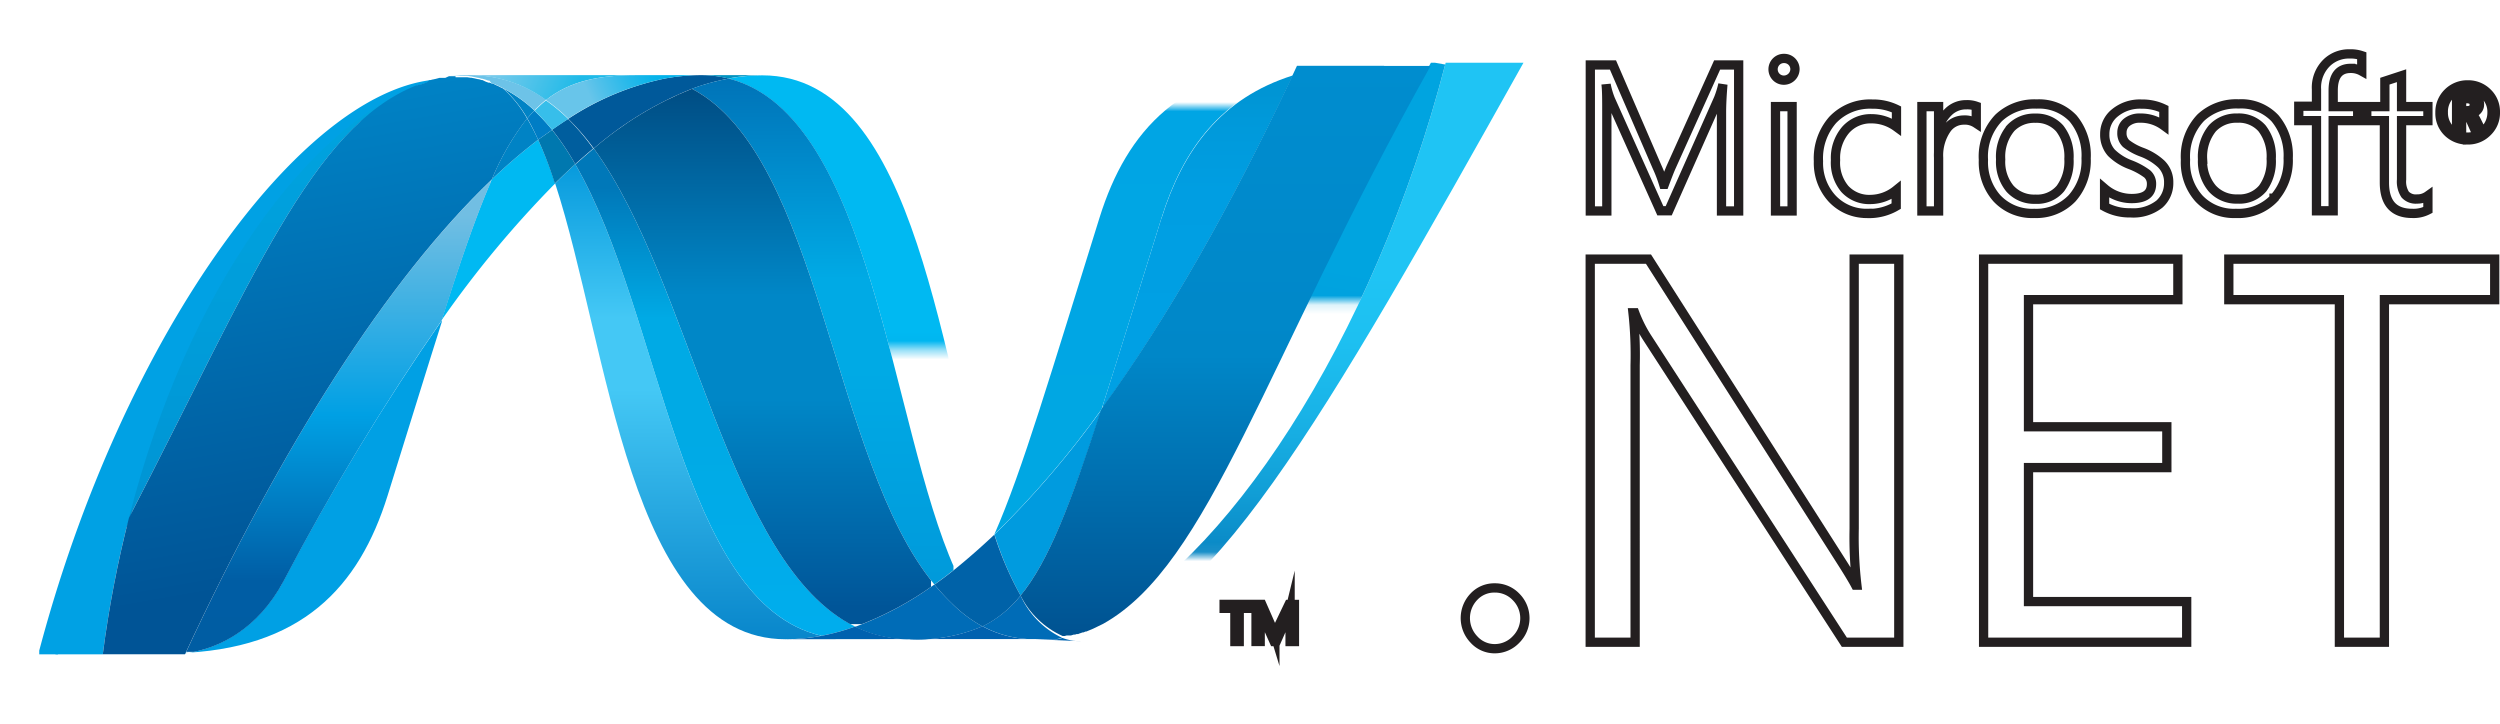 <svg id="Layer_2" data-name="Layer 2" xmlns="http://www.w3.org/2000/svg" xmlns:xlink="http://www.w3.org/1999/xlink" viewBox="0 0 269.46 78.01"><defs><style>.cls-1,.cls-4,.cls-8{clip-path:url(#clip-path);}.cls-1{filter:url(#luminosity-noclip);}.cls-2{fill:none;}.cls-3{isolation:isolate;}.cls-5{clip-path:url(#clip-path-3);}.cls-6{clip-path:url(#clip-path-4);}.cls-7{fill:url(#linear-gradient);}.cls-8{filter:url(#luminosity-noclip-2);}.cls-10,.cls-9{clip-path:url(#clip-path-9);}.cls-9{filter:url(#luminosity-noclip-3);}.cls-11{clip-path:url(#clip-path-11);}.cls-12{clip-path:url(#clip-path-12);}.cls-13{fill:url(#linear-gradient-3);}.cls-14,.cls-15{clip-path:url(#clip-path-13);}.cls-14{filter:url(#luminosity-noclip-4);}.cls-16{clip-path:url(#clip-path-15);}.cls-17{clip-path:url(#clip-path-16);}.cls-18{fill:url(#linear-gradient-4);}.cls-19,.cls-20{clip-path:url(#clip-path-17);}.cls-19{filter:url(#luminosity-noclip-5);}.cls-21{clip-path:url(#clip-path-19);}.cls-22{clip-path:url(#clip-path-20);}.cls-23{fill:url(#linear-gradient-5);}.cls-24,.cls-25{clip-path:url(#clip-path-21);}.cls-24{filter:url(#luminosity-noclip-6);}.cls-26{clip-path:url(#clip-path-23);}.cls-27{clip-path:url(#clip-path-24);}.cls-28{fill:url(#linear-gradient-6);}.cls-29,.cls-30{clip-path:url(#clip-path-25);}.cls-29{filter:url(#luminosity-noclip-7);}.cls-31{clip-path:url(#clip-path-27);}.cls-32{clip-path:url(#clip-path-28);}.cls-33{fill:url(#linear-gradient-7);}.cls-34,.cls-35{clip-path:url(#clip-path-29);}.cls-34{filter:url(#luminosity-noclip-8);}.cls-36{clip-path:url(#clip-path-31);}.cls-37{clip-path:url(#clip-path-32);}.cls-38{fill:url(#linear-gradient-8);}.cls-39,.cls-40{clip-path:url(#clip-path-33);}.cls-39{filter:url(#luminosity-noclip-9);}.cls-41{clip-path:url(#clip-path-35);}.cls-42{clip-path:url(#clip-path-36);}.cls-43{fill:url(#linear-gradient-9);}.cls-44{clip-path:url(#clip-path-37);}.cls-45{clip-path:url(#clip-path-38);}.cls-46{fill:url(#linear-gradient-10);}.cls-47{clip-path:url(#clip-path-39);}.cls-48{clip-path:url(#clip-path-40);}.cls-49{fill:url(#linear-gradient-11);}.cls-50{fill:#00599a;}.cls-51{mask:url(#mask);}.cls-52{clip-path:url(#clip-path-41);}.cls-53{clip-path:url(#clip-path-42);}.cls-54{clip-path:url(#clip-path-43);}.cls-55{fill:url(#linear-gradient-12);}.cls-56{mask:url(#mask-2);}.cls-57{clip-path:url(#clip-path-44);}.cls-58{fill:#0092c0;}.cls-59{fill:#006cb7;}.cls-60{clip-path:url(#clip-path-45);}.cls-61{clip-path:url(#clip-path-46);}.cls-62{fill:url(#linear-gradient-13);}.cls-63{clip-path:url(#clip-path-47);}.cls-64{clip-path:url(#clip-path-48);}.cls-65{fill:url(#linear-gradient-14);}.cls-66{mask:url(#mask-3);}.cls-67{clip-path:url(#clip-path-49);}.cls-68{fill:#00b9f2;}.cls-69{fill:#0078af;}.cls-70{fill:#005e9e;}.cls-71{mask:url(#mask-4);}.cls-72{clip-path:url(#clip-path-50);}.cls-73{clip-path:url(#clip-path-51);}.cls-74{clip-path:url(#clip-path-52);}.cls-75{fill:url(#linear-gradient-15);}.cls-76{mask:url(#mask-5);}.cls-77{clip-path:url(#clip-path-53);}.cls-78{fill:#00a1e4;}.cls-79{fill:#0083c5;}.cls-80{clip-path:url(#clip-path-54);}.cls-81{clip-path:url(#clip-path-55);}.cls-82{fill:url(#linear-gradient-16);}.cls-83{fill:#007dc5;}.cls-84{mask:url(#mask-6);}.cls-85{clip-path:url(#clip-path-56);}.cls-86{clip-path:url(#clip-path-57);}.cls-87{clip-path:url(#clip-path-58);}.cls-88{fill:url(#linear-gradient-17);}.cls-89{clip-path:url(#clip-path-59);}.cls-90{clip-path:url(#clip-path-60);}.cls-91{fill:url(#linear-gradient-18);}.cls-92{clip-path:url(#clip-path-61);}.cls-93{clip-path:url(#clip-path-62);}.cls-94{fill:url(#linear-gradient-19);}.cls-95{clip-path:url(#clip-path-63);}.cls-96{clip-path:url(#clip-path-64);}.cls-97{fill:url(#linear-gradient-20);}.cls-98{mask:url(#mask-7);}.cls-99{clip-path:url(#clip-path-65);}.cls-100{clip-path:url(#clip-path-66);}.cls-101{clip-path:url(#clip-path-67);}.cls-102{fill:url(#linear-gradient-21);}.cls-103{fill:#009bdf;}.cls-104{fill:#0061af;}.cls-105{fill:#0064b1;}.cls-106{fill:#0062a8;}.cls-107{clip-path:url(#clip-path-68);}.cls-108{clip-path:url(#clip-path-69);}.cls-109{fill:url(#linear-gradient-22);}.cls-110{mask:url(#mask-8);}.cls-111{clip-path:url(#clip-path-70);}.cls-112{fill:#6dc3e8;}.cls-113{fill:#37beea;}.cls-114{clip-path:url(#clip-path-71);}.cls-115{clip-path:url(#clip-path-72);}.cls-116{fill:url(#linear-gradient-23);}.cls-117{clip-path:url(#clip-path-73);}.cls-118{clip-path:url(#clip-path-74);}.cls-119{fill:url(#linear-gradient-24);}.cls-120{mask:url(#mask-9);}.cls-121{clip-path:url(#clip-path-75);}.cls-122{clip-path:url(#clip-path-76);}.cls-123{clip-path:url(#clip-path-77);}.cls-124{fill:url(#linear-gradient-25);}.cls-125{fill:#fff;stroke:#231f20;stroke-miterlimit:10;}</style><clipPath id="clip-path"><rect class="cls-2" x="34.16" y="6.28" width="89.48" height="31.37"/></clipPath><clipPath id="clip-path-3"><rect class="cls-2" x="34.17" y="6.28" width="89.46" height="31.37"/></clipPath><clipPath id="clip-path-4"><rect class="cls-2" x="29.57" y="6.29" width="94.12" height="94.12"/></clipPath><linearGradient id="linear-gradient" x1="-103.76" y1="411" x2="-102.76" y2="411" gradientTransform="matrix(0, 31.37, 31.37, 0, -12815.38, 3261.47)" gradientUnits="userSpaceOnUse"><stop offset="0" stop-color="#231f20"/><stop offset="1" stop-color="#fff"/></linearGradient><clipPath id="clip-path-9"><rect class="cls-2" x="0.04" y="4.45" width="89.46" height="76.12"/></clipPath><clipPath id="clip-path-11"><rect class="cls-2" x="0.03" y="4.45" width="89.47" height="76.12"/></clipPath><clipPath id="clip-path-12"><rect class="cls-2" x="-0.14" y="4.26" width="89.44" height="76.12"/></clipPath><linearGradient id="linear-gradient-3" x1="-103.76" y1="411" x2="-102.76" y2="411" gradientTransform="matrix(0, -76.12, -76.12, 0, 31330.66, -7817.78)" gradientUnits="userSpaceOnUse"><stop offset="0" stop-color="#231f20"/><stop offset="0.46" stop-color="#231f20"/><stop offset="1" stop-color="#fff"/></linearGradient><clipPath id="clip-path-13"><rect class="cls-2" x="97.66" y="5.3" width="89.48" height="54.65"/></clipPath><clipPath id="clip-path-15"><rect class="cls-2" x="97.67" y="5.3" width="89.47" height="54.65"/></clipPath><clipPath id="clip-path-16"><rect class="cls-2" x="23.27" y="5.34" width="163.95" height="163.95"/></clipPath><linearGradient id="linear-gradient-4" x1="-103.76" y1="411" x2="-102.76" y2="411" gradientTransform="matrix(0, 54.65, 54.65, 0, -22318.2, 5675.55)" gradientUnits="userSpaceOnUse"><stop offset="0" stop-color="#333133"/><stop offset="0.73" stop-color="#fff"/><stop offset="1" stop-color="#fff"/></linearGradient><clipPath id="clip-path-17"><rect class="cls-2" x="-21.1" y="1.44" width="89.46" height="76.12"/></clipPath><clipPath id="clip-path-19"><rect class="cls-2" x="-21.11" y="1.44" width="89.47" height="76.12"/></clipPath><clipPath id="clip-path-20"><rect class="cls-2" x="-20.77" y="1.75" width="89.44" height="76.12"/></clipPath><linearGradient id="linear-gradient-5" x1="-103.76" y1="411" x2="-102.76" y2="411" gradientTransform="matrix(0, -76.12, -76.12, 0, 31307.94, -7819.77)" xlink:href="#linear-gradient"/><clipPath id="clip-path-21"><rect class="cls-2" x="-8.77" y="13.4" width="67.7" height="79.73"/></clipPath><clipPath id="clip-path-23"><polygon class="cls-2" points="-8.76 75 23.65 93.13 58.94 31.53 26.54 13.4 -8.76 75"/></clipPath><clipPath id="clip-path-24"><rect class="cls-2" x="-330.04" y="-77.53" width="357.8" height="357.8" transform="translate(-165.85 -80.03) rotate(-60.78)"/></clipPath><linearGradient id="linear-gradient-6" x1="-103.76" y1="411" x2="-102.76" y2="411" gradientTransform="matrix(-119.27, 0, 0, 119.27, -12368.98, -48787.11)" gradientUnits="userSpaceOnUse"><stop offset="0" stop-color="#231f20"/><stop offset="0.02" stop-color="#484546"/><stop offset="0.05" stop-color="#737071"/><stop offset="0.09" stop-color="#999797"/><stop offset="0.12" stop-color="#b8b7b8"/><stop offset="0.16" stop-color="#d2d1d2"/><stop offset="0.2" stop-color="#e6e6e6"/><stop offset="0.25" stop-color="#f4f4f4"/><stop offset="0.31" stop-color="#fdfcfc"/><stop offset="0.4" stop-color="#fff"/><stop offset="1" stop-color="#fff"/></linearGradient><clipPath id="clip-path-25"><rect class="cls-2" x="100.16" y="1.29" width="89.48" height="31.18"/></clipPath><clipPath id="clip-path-27"><rect class="cls-2" x="100.16" y="1.29" width="89.47" height="31.18"/></clipPath><clipPath id="clip-path-28"><rect class="cls-2" x="96.53" y="1.58" width="93.53" height="93.53"/></clipPath><linearGradient id="linear-gradient-7" x1="-103.76" y1="411" x2="-102.76" y2="411" gradientTransform="matrix(0, 31.18, 31.18, 0, -12668.39, 3236.41)" xlink:href="#linear-gradient"/><clipPath id="clip-path-29"><rect class="cls-2" x="36.58" y="5.61" width="37.98" height="8.75"/></clipPath><clipPath id="clip-path-31"><rect class="cls-2" x="36.59" y="5.61" width="37.98" height="8.75"/></clipPath><clipPath id="clip-path-32"><rect class="cls-2" x="36.86" y="-11.68" width="37.97" height="26.26"/></clipPath><linearGradient id="linear-gradient-8" x1="-103.76" y1="411" x2="-102.76" y2="411" gradientTransform="matrix(0, -8.75, -8.75, 0, 3653.55, -893.66)" gradientUnits="userSpaceOnUse"><stop offset="0" stop-color="#fff"/><stop offset="0.16" stop-color="#f9f9f9"/><stop offset="0.38" stop-color="#e7e8e8"/><stop offset="0.63" stop-color="#cbcccd"/><stop offset="0.91" stop-color="#a3a5a6"/><stop offset="1" stop-color="#949698"/></linearGradient><clipPath id="clip-path-33"><rect class="cls-2" x="79.56" y="11.51" width="89.48" height="49.1"/></clipPath><clipPath id="clip-path-35"><rect class="cls-2" x="79.56" y="11.51" width="89.47" height="49.1"/></clipPath><clipPath id="clip-path-36"><rect class="cls-2" x="79.78" y="-86.5" width="147.29" height="147.29"/></clipPath><linearGradient id="linear-gradient-9" x1="-103.76" y1="411" x2="-102.76" y2="411" gradientTransform="matrix(0, -49.1, -49.1, 0, 20303.17, -5033.31)" xlink:href="#linear-gradient"/><clipPath id="clip-path-37"><path class="cls-2" d="M59.84,19.78c5.76,17.64,8,49.12,24.83,49.12h0a20.55,20.55,0,0,0,3.88-.37h0C73.21,65,71.39,33.81,62,17.69h0c-.73.67-1.46,1.36-2.19,2.09"/></clipPath><clipPath id="clip-path-38"><rect class="cls-2" x="-140.62" y="17.71" width="229.13" height="229.13"/></clipPath><linearGradient id="linear-gradient-10" x1="-103.76" y1="411" x2="-102.76" y2="411" gradientTransform="matrix(0, 76.38, 76.38, 0, -31317.54, 7932.54)" gradientUnits="userSpaceOnUse"><stop offset="0" stop-color="#0095da"/><stop offset="0.11" stop-color="#0095da"/><stop offset="0.35" stop-color="#44c8f5"/><stop offset="0.45" stop-color="#44c8f5"/><stop offset="0.85" stop-color="#007dc5"/><stop offset="1" stop-color="#007dc5"/></linearGradient><clipPath id="clip-path-39"><path class="cls-2" d="M62,17.69C71.39,33.81,73.21,65,88.55,68.53h0a24,24,0,0,0,3.62-1h0C78.4,60.8,74.6,30.57,64,16h0c-.64.54-1.29,1.1-1.94,1.68"/></clipPath><clipPath id="clip-path-40"><rect class="cls-2" x="-142.82" y="16.03" width="234.97" height="234.97"/></clipPath><linearGradient id="linear-gradient-11" x1="-103.76" y1="411" x2="-102.76" y2="411" gradientTransform="matrix(0, 78.32, 78.32, 0, -32114.55, 8132.57)" gradientUnits="userSpaceOnUse"><stop offset="0" stop-color="#0078b9"/><stop offset="0.18" stop-color="#0078b9"/><stop offset="0.36" stop-color="#00aae5"/><stop offset="0.52" stop-color="#00aae5"/><stop offset="0.85" stop-color="#00aeef"/><stop offset="1" stop-color="#00aeef"/></linearGradient><filter id="luminosity-noclip" x="29.57" y="-125.75" width="235.81" height="226.16" filterUnits="userSpaceOnUse" color-interpolation-filters="sRGB"><feFlood flood-color="#fff" result="bg"/><feBlend in="SourceGraphic" in2="bg"/></filter><mask id="mask" x="29.57" y="-125.75" width="235.81" height="226.16" maskUnits="userSpaceOnUse"><g class="cls-1"><g class="cls-3"><g class="cls-4"><g class="cls-5"><g class="cls-6"><rect class="cls-7" x="29.57" y="6.29" width="94.12" height="94.12"/></g></g></g></g></g></mask><clipPath id="clip-path-41"><rect class="cls-2" x="78.54" y="8.12" width="28.61" height="53.21"/></clipPath><clipPath id="clip-path-42"><path class="cls-2" d="M102.92,61.33q2.11-1.68,4.24-3.71c-5.87-17.56-8-49.5-25-49.5a19.8,19.8,0,0,0-3.66.35C94,12.31,96,46,102.92,61.33"/></clipPath><clipPath id="clip-path-43"><rect class="cls-2" x="78.42" y="-125.75" width="186.97" height="186.97"/></clipPath><linearGradient id="linear-gradient-12" x1="-103.76" y1="411" x2="-102.76" y2="411" gradientTransform="matrix(0, -62.32, -62.32, 0, 25707.16, -6399.33)" gradientUnits="userSpaceOnUse"><stop offset="0" stop-color="#0066b3"/><stop offset="0.5" stop-color="#00b9f2"/><stop offset="1" stop-color="#00b9f2"/></linearGradient><filter id="luminosity-noclip-2" x="29.57" y="6.28" width="94.12" height="94.14" filterUnits="userSpaceOnUse" color-interpolation-filters="sRGB"><feFlood flood-color="#fff" result="bg"/><feBlend in="SourceGraphic" in2="bg"/></filter><mask id="mask-2" x="29.57" y="6.28" width="94.12" height="94.14" maskUnits="userSpaceOnUse"><g class="cls-8"><g class="cls-3"><g class="cls-4"><g class="cls-5"><g class="cls-6"><rect class="cls-7" x="29.57" y="6.29" width="94.12" height="94.12"/></g></g></g></g></g></mask><clipPath id="clip-path-44"><rect class="cls-2" x="75.53" y="8.1" width="6.67" height="0.37"/></clipPath><clipPath id="clip-path-45"><path class="cls-2" d="M74.58,9.57C88.44,16.82,89.65,49.66,100.71,63h0c.74-.52,1.48-1.07,2.21-1.66h0C96,46,94,12.31,78.54,8.47h0a23.42,23.42,0,0,0-4,1.1"/></clipPath><clipPath id="clip-path-46"><rect class="cls-2" x="-141.19" y="8.31" width="243.96" height="243.96"/></clipPath><linearGradient id="linear-gradient-13" x1="-103.76" y1="411" x2="-102.76" y2="411" gradientTransform="matrix(0, 81.32, 81.32, 0, -33334.58, 8435.37)" gradientUnits="userSpaceOnUse"><stop offset="0" stop-color="#006cb2"/><stop offset="0.1" stop-color="#006cb2"/><stop offset="0.4" stop-color="#00aae5"/><stop offset="0.52" stop-color="#00aae5"/><stop offset="0.85" stop-color="#0097d9"/><stop offset="1" stop-color="#0097d9"/></linearGradient><clipPath id="clip-path-47"><path class="cls-2" d="M64,16C74.6,30.57,78.4,60.8,92.17,67.55h0A35,35,0,0,0,100.71,63h0C89.65,49.66,88.44,16.82,74.58,9.57h0A37.33,37.33,0,0,0,64,16"/></clipPath><clipPath id="clip-path-48"><rect class="cls-2" x="63.6" y="9.33" width="36.75" height="57.94"/></clipPath><linearGradient id="linear-gradient-14" x1="-103.76" y1="411" x2="-102.76" y2="411" gradientTransform="matrix(0, 86.47, 86.47, 0, -35459.2, 8970.39)" gradientUnits="userSpaceOnUse"><stop offset="0" stop-color="#00487e"/><stop offset="0.11" stop-color="#00487e"/><stop offset="0.39" stop-color="#0087c7"/><stop offset="0.52" stop-color="#0087c7"/><stop offset="0.78" stop-color="#005598"/><stop offset="1" stop-color="#005598"/></linearGradient><filter id="luminosity-noclip-3" x="-0.14" y="4.26" width="89.64" height="76.31" filterUnits="userSpaceOnUse" color-interpolation-filters="sRGB"><feFlood flood-color="#fff" result="bg"/><feBlend in="SourceGraphic" in2="bg"/></filter><mask id="mask-3" x="-0.14" y="4.26" width="89.64" height="76.31" maskUnits="userSpaceOnUse"><g class="cls-9"><g class="cls-3"><g class="cls-10"><g class="cls-11"><g class="cls-12"><rect class="cls-13" x="-0.14" y="4.26" width="89.44" height="76.12"/></g></g></g></g></g></mask><clipPath id="clip-path-49"><rect class="cls-2" x="47.62" y="15.06" width="12.21" height="19.47"/></clipPath><filter id="luminosity-noclip-4" x="23.27" y="-113.01" width="273.7" height="282.29" filterUnits="userSpaceOnUse" color-interpolation-filters="sRGB"><feFlood flood-color="#fff" result="bg"/><feBlend in="SourceGraphic" in2="bg"/></filter><mask id="mask-4" x="23.27" y="-113.01" width="273.7" height="282.29" maskUnits="userSpaceOnUse"><g class="cls-14"><g class="cls-3"><g class="cls-15"><g class="cls-16"><g class="cls-17"><rect class="cls-18" x="23.27" y="5.34" width="163.95" height="163.95"/></g></g></g></g></g></mask><clipPath id="clip-path-50"><rect class="cls-2" x="114.51" y="6.76" width="49.83" height="62.13"/></clipPath><clipPath id="clip-path-51"><path class="cls-2" d="M155.82,6.76C148,37,131.6,61.28,117.87,67.41h0l-.74.31-.09,0-.21.08-.09,0-.35.12-.14,0-.17,0-.16.06-.15,0-.29.09-.13,0-.19,0-.14,0-.21.06-.27.05a5.59,5.59,0,0,0,2,.35c13,0,26.14-23.33,47.87-62.13Z"/></clipPath><clipPath id="clip-path-52"><rect class="cls-2" x="114.85" y="-113.01" width="182.13" height="182.13"/></clipPath><linearGradient id="linear-gradient-15" x1="-103.76" y1="411" x2="-102.76" y2="411" gradientTransform="matrix(0, -60.71, -60.71, 0, 25091.73, -6233.34)" gradientUnits="userSpaceOnUse"><stop offset="0" stop-color="#006db0"/><stop offset="0.07" stop-color="#0780bf"/><stop offset="0.21" stop-color="#119ed6"/><stop offset="0.35" stop-color="#19b3e7"/><stop offset="0.48" stop-color="#1dc0f1"/><stop offset="0.6" stop-color="#1fc4f4"/><stop offset="1" stop-color="#1fc4f4"/></linearGradient><filter id="luminosity-noclip-5" x="-21.11" y="1.44" width="89.8" height="76.43" filterUnits="userSpaceOnUse" color-interpolation-filters="sRGB"><feFlood flood-color="#fff" result="bg"/><feBlend in="SourceGraphic" in2="bg"/></filter><mask id="mask-5" x="-21.11" y="1.44" width="89.8" height="76.43" maskUnits="userSpaceOnUse"><g class="cls-19"><g class="cls-3"><g class="cls-20"><g class="cls-21"><g class="cls-22"><rect class="cls-23" x="-20.77" y="1.75" width="89.44" height="76.12"/></g></g></g></g></g></mask><clipPath id="clip-path-53"><rect class="cls-2" x="4.23" y="8.1" width="45.35" height="62.43"/></clipPath><clipPath id="clip-path-54"><path class="cls-2" d="M13.9,55.81C27.27,30,33.6,13.74,44.78,9.33h0C33.25,13.84,20.27,30.86,13.9,55.81"/></clipPath><clipPath id="clip-path-55"><rect class="cls-2" x="13.65" y="-130.82" width="186.49" height="186.49"/></clipPath><linearGradient id="linear-gradient-16" x1="-103.76" y1="411" x2="-102.76" y2="411" gradientTransform="matrix(0, -62.16, -62.16, 0, 25577.9, -6382.86)" gradientUnits="userSpaceOnUse"><stop offset="0" stop-color="#008fd0"/><stop offset="0.52" stop-color="#009dda"/><stop offset="1" stop-color="#00a4e0"/></linearGradient><filter id="luminosity-noclip-6" x="-394.61" y="-142.09" width="594.96" height="486.92" filterUnits="userSpaceOnUse" color-interpolation-filters="sRGB"><feFlood flood-color="#fff" result="bg"/><feBlend in="SourceGraphic" in2="bg"/></filter><mask id="mask-6" x="-394.61" y="-142.09" width="594.96" height="486.92" maskUnits="userSpaceOnUse"><g class="cls-24"><g class="cls-3"><g class="cls-25"><g class="cls-26"><g class="cls-27"><rect class="cls-28" x="-330.04" y="-77.53" width="357.8" height="357.8" transform="translate(-165.85 -80.03) rotate(-60.78)"/></g></g></g></g></g></mask><clipPath id="clip-path-56"><rect class="cls-2" x="18.91" y="34.53" width="28.71" height="35.97"/></clipPath><clipPath id="clip-path-57"><path class="cls-2" d="M20,70.41h0l-.25,0h0l-.21,0h0l-.49,0h-.06c13.54-.38,19.72-7.15,22.79-17,2.33-7.45,4.25-13.72,5.93-19A270.21,270.21,0,0,0,30.52,62.67c-2.76,5.14-7,7.28-10.55,7.74"/></clipPath><clipPath id="clip-path-58"><rect class="cls-2" x="19.08" y="-110.63" width="181.28" height="181.28"/></clipPath><linearGradient id="linear-gradient-17" x1="-103.76" y1="411" x2="-102.76" y2="411" gradientTransform="matrix(0, -60.43, -60.43, 0, 24868.26, -6202.11)" gradientUnits="userSpaceOnUse"><stop offset="0" stop-color="#00a0e4"/><stop offset="1" stop-color="#00a0e4"/></linearGradient><clipPath id="clip-path-59"><path class="cls-2" d="M20,70.41h0c3.59-.46,7.79-2.6,10.55-7.74h0A270.21,270.21,0,0,1,47.61,34.53h0c2.06-6.46,3.76-11.41,5.42-15.18h0C41.75,30.09,30.42,48,20,70.41"/></clipPath><clipPath id="clip-path-60"><rect class="cls-2" x="19.8" y="19.2" width="33.09" height="51.06"/></clipPath><linearGradient id="linear-gradient-18" x1="-103.76" y1="411" x2="-102.76" y2="411" gradientTransform="matrix(0, -51.06, -51.06, 0, 21022.19, -5227.62)" gradientUnits="userSpaceOnUse"><stop offset="0" stop-color="#005da3"/><stop offset="0.15" stop-color="#005da4"/><stop offset="0.17" stop-color="#0061a8"/><stop offset="0.5" stop-color="#00a0e4"/><stop offset="0.92" stop-color="#71bee3"/><stop offset="1" stop-color="#71bee3"/></linearGradient><clipPath id="clip-path-61"><path class="cls-2" d="M49.1,8.21l-.11,0h0l-.19,0h0l-.11,0h0l-.2,0H48.4L48,8.39h0l-.21,0h0l-.11,0h0l-.21,0h0l-.09,0h0l-.72.19h0l-.08,0h0l-.22.07h0l-.1,0h0L46,8.9h0l-.08,0h0l-.49.17h0l-.22.08h0l-.1,0h0l-.21.07h0l-.07,0h0C33.6,13.74,27.27,30,13.9,55.81h0a123.31,123.31,0,0,0-2.82,14.71H19l.49,0h0l.2,0h0l.25,0h0C30.42,48,41.75,30.09,53,19.35h0a28.44,28.44,0,0,1,3.81-6.58h0a12.61,12.61,0,0,0-2.6-3.24h0l0,0h0l-.16-.07h0l-.16-.08h0l-.15-.08h0a1,1,0,0,1-.18-.08h0a.84.84,0,0,1-.14-.06h0L53.12,9h0L53,9h0a1,1,0,0,1-.22-.09h0l-.13,0h0l-.3-.11h0L52,8.63h0l-.08,0h0l-.3-.09h0l-.07,0h0l-.74-.16H50.7l-.32-.05h0l-.07,0h0l-.38,0h-.07l-.29,0h0l-.47,0"/></clipPath><clipPath id="clip-path-62"><rect class="cls-2" x="-3.88" y="-104.01" width="168.65" height="168.65" transform="translate(4.64 13.67) rotate(-10)"/></clipPath><linearGradient id="linear-gradient-19" x1="-103.76" y1="411" x2="-102.76" y2="411" gradientTransform="matrix(0, -56.22, -56.22, 0, 23129.33, -5774.87)" gradientUnits="userSpaceOnUse"><stop offset="0" stop-color="#005496"/><stop offset="0.1" stop-color="#005496"/><stop offset="1" stop-color="#0082c5"/></linearGradient><clipPath id="clip-path-63"><path class="cls-2" d="M125.19,23.5c-2.57,8.24-4.66,15-6.47,20.63h0c7.06-9.72,14-21.93,20.63-36h0c-7.72,2.43-11.84,8-14.16,15.41"/></clipPath><clipPath id="clip-path-64"><rect class="cls-2" x="118.35" y="-42.99" width="86.8" height="86.8"/></clipPath><linearGradient id="linear-gradient-20" x1="-103.76" y1="411" x2="-102.76" y2="411" gradientTransform="matrix(0, -28.93, -28.93, 0, 12020.07, -2966.48)" gradientUnits="userSpaceOnUse"><stop offset="0" stop-color="#00a0e4"/><stop offset="0.51" stop-color="#009ee2"/><stop offset="0.77" stop-color="#0099da"/><stop offset="0.87" stop-color="#0095d4"/><stop offset="1" stop-color="#0095d4"/></linearGradient><filter id="luminosity-noclip-7" x="-70.06" y="-26.64" width="260.12" height="235.44" filterUnits="userSpaceOnUse" color-interpolation-filters="sRGB"><feFlood flood-color="#fff" result="bg"/><feBlend in="SourceGraphic" in2="bg"/></filter><mask id="mask-7" x="-70.06" y="-26.64" width="260.12" height="235.44" maskUnits="userSpaceOnUse"><g class="cls-29"><g class="cls-3"><g class="cls-30"><g class="cls-31"><g class="cls-32"><rect class="cls-33" x="96.53" y="1.58" width="93.53" height="93.53"/></g></g></g></g></g></mask><clipPath id="clip-path-65"><rect class="cls-2" x="117.86" y="6.76" width="37.96" height="60.65"/></clipPath><clipPath id="clip-path-66"><path class="cls-2" d="M118.94,66.89c-.36.18-.72.36-1.07.52C131.6,61.28,148,37,155.82,6.76h-1.59c-18,32.18-23.81,53.72-35.29,60.13"/></clipPath><clipPath id="clip-path-67"><rect class="cls-2" x="-53.96" y="-10.54" width="203.24" height="203.24" transform="translate(-50.32 122.2) rotate(-80)"/></clipPath><linearGradient id="linear-gradient-21" x1="-103.76" y1="411" x2="-102.76" y2="411" gradientTransform="matrix(-67.75, 0, 0, 67.75, -6879.71, -27675.15)" gradientUnits="userSpaceOnUse"><stop offset="0" stop-color="#00a4e0"/><stop offset="0.36" stop-color="#00a4e0"/><stop offset="0.96" stop-color="#0089cf"/><stop offset="1" stop-color="#0089cf"/></linearGradient><clipPath id="clip-path-68"><path class="cls-2" d="M149.19,6.76h-8l-1.27.06h0c-.2.42-.4.84-.59,1.26h0c-6.62,14.11-13.57,26.32-20.63,36h0C115.4,54.34,113,60.54,110,64.19h0a9.35,9.35,0,0,0,4.53,4.36h0l.14,0h0l.09,0h0l.22-.06h0l.14,0h0l.19,0h0l.13,0h0l.29-.09h0l.15,0h0l.16-.06h0l.17,0h0l.14-.06h0l.35-.12h0l.09,0h0l.21-.09h0a.32.32,0,0,0,.09,0h0l.74-.31h0c.35-.16.71-.34,1.07-.52h0c11.48-6.41,17.27-27.95,35.29-60.13h-5Z"/></clipPath><clipPath id="clip-path-69"><rect class="cls-2" x="-34.74" y="7.09" width="189.36" height="189.36"/></clipPath><linearGradient id="linear-gradient-22" x1="-103.76" y1="411" x2="-102.76" y2="411" gradientTransform="matrix(0, 63.12, 63.12, 0, -25809.94, 6556.07)" gradientUnits="userSpaceOnUse"><stop offset="0" stop-color="#008dcf"/><stop offset="0.5" stop-color="#0087c8"/><stop offset="1" stop-color="#00508f"/></linearGradient><filter id="luminosity-noclip-8" x="36.58" y="-11.68" width="70.37" height="54.52" filterUnits="userSpaceOnUse" color-interpolation-filters="sRGB"><feFlood flood-color="#fff" result="bg"/><feBlend in="SourceGraphic" in2="bg"/></filter><mask id="mask-8" x="36.58" y="-11.68" width="70.37" height="54.52" maskUnits="userSpaceOnUse"><g class="cls-34"><g class="cls-3"><g class="cls-35"><g class="cls-36"><g class="cls-37"><rect class="cls-38" x="36.86" y="-11.68" width="37.97" height="26.26"/></g></g></g></g></g></mask><clipPath id="clip-path-70"><rect class="cls-2" x="48.18" y="8.1" width="27.35" height="5.88"/></clipPath><clipPath id="clip-path-71"><path class="cls-2" d="M49.57,8.17c.37,0,.73-.05,1.09-.05a13.83,13.83,0,0,1,8.19,2.66c2.52-2,5.55-2.68,9.77-2.68H48.19c.47,0,.93,0,1.38.07"/></clipPath><clipPath id="clip-path-72"><rect class="cls-2" x="53.85" y="-0.73" width="10.29" height="19.9" transform="matrix(0.38, -0.92, 0.92, 0.38, 27.88, 60.19)"/></clipPath><linearGradient id="linear-gradient-23" x1="-103.76" y1="411" x2="-102.76" y2="411" gradientTransform="matrix(0, 15.74, 15.74, 0, -6409.09, 1634.53)" gradientUnits="userSpaceOnUse"><stop offset="0" stop-color="#8cceec"/><stop offset="0.7" stop-color="#1fbae8"/><stop offset="1" stop-color="#1fbae8"/></linearGradient><clipPath id="clip-path-73"><path class="cls-2" d="M68.62,8.1c-4.22,0-7.25.69-9.77,2.68a18.85,18.85,0,0,1,2.4,2A30,30,0,0,1,71.63,8.47a21.6,21.6,0,0,1,3.89-.37Z"/></clipPath><clipPath id="clip-path-74"><rect class="cls-2" x="63.01" y="-1.1" width="37.82" height="37.82" transform="translate(-0.04 35.41) rotate(-24.39)"/></clipPath><linearGradient id="linear-gradient-24" x1="-103.76" y1="411" x2="-102.76" y2="411" gradientTransform="matrix(12.61, 0, 0, -12.61, 1372.35, 5185.29)" gradientUnits="userSpaceOnUse"><stop offset="0" stop-color="#68c5ea"/><stop offset="0.34" stop-color="#68c5ea"/><stop offset="0.44" stop-color="#54c1ea"/><stop offset="0.69" stop-color="#27b9ea"/><stop offset="0.89" stop-color="#0ab4ea"/><stop offset="1" stop-color="#00b2ea"/></linearGradient><filter id="luminosity-noclip-9" x="-45.46" y="-86.5" width="272.53" height="278.29" filterUnits="userSpaceOnUse" color-interpolation-filters="sRGB"><feFlood flood-color="#fff" result="bg"/><feBlend in="SourceGraphic" in2="bg"/></filter><mask id="mask-9" x="-45.46" y="-86.5" width="272.53" height="278.29" maskUnits="userSpaceOnUse"><g class="cls-39"><g class="cls-3"><g class="cls-40"><g class="cls-41"><g class="cls-42"><rect class="cls-43" x="79.78" y="-86.5" width="147.29" height="147.29"/></g></g></g></g></g></mask><clipPath id="clip-path-75"><rect class="cls-2" x="107.18" y="6.83" width="32.75" height="50.77"/></clipPath><clipPath id="clip-path-76"><path class="cls-2" d="M118.72,44.13c1.82-5.6,3.89-12.39,6.47-20.63,2.32-7.43,6.43-13,14.16-15.41.2-.41.39-.84.59-1.26-12.59.76-18.47,7.16-21.43,16.64-5.18,16.56-8.32,27.3-11.34,34.14a100.53,100.53,0,0,0,11.55-13.48"/></clipPath><clipPath id="clip-path-77"><rect class="cls-2" x="-45.46" y="6.58" width="185.21" height="185.21"/></clipPath><linearGradient id="linear-gradient-25" x1="-103.76" y1="411" x2="-102.76" y2="411" gradientTransform="matrix(0, 61.74, 61.74, 0, -25250.92, 6415.53)" gradientUnits="userSpaceOnUse"><stop offset="0" stop-color="#00a5e4"/><stop offset="1" stop-color="#00a8e3"/></linearGradient></defs><g class="cls-44"><g class="cls-45"><rect class="cls-46" x="59.72" y="17.72" width="28.72" height="51.21"/></g></g><g class="cls-47"><g class="cls-48"><rect class="cls-49" x="-142.82" y="16.03" width="234.97" height="234.97"/></g></g><path class="cls-50" d="M75.52,8.1a21.6,21.6,0,0,0-3.89.37,30,30,0,0,0-10.38,4.34A25.29,25.29,0,0,1,64,16,37.33,37.33,0,0,1,74.58,9.57a23.42,23.42,0,0,1,4-1.1,12.37,12.37,0,0,0-3-.37"/><g class="cls-51"><g class="cls-52"><g class="cls-53"><g class="cls-54"><rect class="cls-55" x="78.42" y="-125.75" width="186.97" height="186.97"/></g></g></g></g><g class="cls-56"><g class="cls-57"><path class="cls-58" d="M78.54,8.47a12.37,12.37,0,0,0-3-.37l6.68,0a19.8,19.8,0,0,0-3.66.35"/></g></g><path class="cls-59" d="M102.63,65.06A23.86,23.86,0,0,1,100.71,63a35,35,0,0,1-8.54,4.56,13,13,0,0,0,3.19,1.08,13.18,13.18,0,0,0,2.71.27,17.86,17.86,0,0,0,7.82-1.4,14.61,14.61,0,0,1-3.26-2.44"/><g class="cls-60"><g class="cls-61"><rect class="cls-62" x="-141.19" y="8.31" width="243.96" height="243.96"/></g></g><g class="cls-63"><g class="cls-64"><rect class="cls-65" x="63.6" y="9.33" width="36.75" height="57.94"/></g></g><g class="cls-66"><g class="cls-67"><path class="cls-68" d="M53,19.35c-1.66,3.77-3.36,8.72-5.42,15.18A113.19,113.19,0,0,1,59.83,19.78,41.7,41.7,0,0,0,58,15.06a61.22,61.22,0,0,0-5,4.29"/></g></g><path class="cls-69" d="M59.51,14,58,15.06a41.7,41.7,0,0,1,1.8,4.72c.74-.73,1.47-1.42,2.2-2.09A28.67,28.67,0,0,0,59.51,14"/><path class="cls-70" d="M61.25,12.81q-.87.55-1.74,1.17A28.67,28.67,0,0,1,62,17.69c.65-.58,1.3-1.15,1.94-1.68a25.29,25.29,0,0,0-2.72-3.2"/><g class="cls-71"><g class="cls-72"><g class="cls-73"><g class="cls-74"><rect class="cls-75" x="114.85" y="-113.01" width="182.13" height="182.13"/></g></g></g></g><g class="cls-76"><g class="cls-77"><path class="cls-78" d="M44.78,9.33l0,0h0s0,0,0,0l.21-.08h0l.06,0,.22-.08h0l.49-.17.08,0,.21-.07a.29.29,0,0,0,.1,0l.22-.06.08,0,.72-.19.09,0,.21,0,.11,0,.21,0h0l.43-.08h.09l.2,0,.11,0,.2,0,.1,0,.47,0c-.45,0-.91-.07-1.38-.07-14.67,0-34.87,27.2-44,62.43H6c2.92-5.2,5.53-10.11,7.93-14.72,6.37-25,19.35-42,30.88-46.48"/></g></g><path class="cls-79" d="M53,19.35a61.22,61.22,0,0,1,5-4.29,24.65,24.65,0,0,0-1.19-2.3A28.39,28.39,0,0,0,53,19.35"/><path class="cls-79" d="M54.24,9.53a12.72,12.72,0,0,1,2.6,3.23,10.27,10.27,0,0,1,.76-.84,14.67,14.67,0,0,0-3.55-2.48l.16.07,0,0"/><g class="cls-80"><g class="cls-81"><rect class="cls-82" x="13.65" y="-130.82" width="186.49" height="186.49"/></g></g><path class="cls-83" d="M57.6,11.92c-.26.26-.51.54-.76.84A24.65,24.65,0,0,1,58,15.06L59.51,14a21.05,21.05,0,0,0-1.91-2.06"/><g class="cls-84"><g class="cls-85"><g class="cls-86"><g class="cls-87"><rect class="cls-88" x="19.08" y="-110.63" width="181.28" height="181.28"/></g></g></g></g><g class="cls-89"><g class="cls-90"><rect class="cls-91" x="19.8" y="19.2" width="33.09" height="51.06"/></g></g><path class="cls-78" d="M13.9,55.81c-2.4,4.61-5,9.52-7.93,14.72h5.11A123.31,123.31,0,0,1,13.9,55.81"/><g class="cls-92"><g class="cls-93"><rect class="cls-94" x="-3.88" y="-104.01" width="168.65" height="168.65" transform="translate(4.64 13.67) rotate(-10)"/></g></g><g class="cls-95"><g class="cls-96"><rect class="cls-97" x="118.35" y="-42.99" width="86.8" height="86.8"/></g></g><g class="cls-98"><g class="cls-99"><g class="cls-100"><g class="cls-101"><rect class="cls-102" x="-53.96" y="-10.54" width="203.24" height="203.24" transform="translate(-50.32 122.2) rotate(-80)"/></g></g></g></g><path class="cls-103" d="M110,64.19c3-3.65,5.42-9.85,8.74-20.06a101.16,101.16,0,0,1-11.55,13.48,0,0,0,0,1,0,0A35.45,35.45,0,0,0,110,64.19"/><path class="cls-59" d="M110,64.19a12.22,12.22,0,0,1-3.29,2.88c-.26.15-.53.3-.8.43a11.57,11.57,0,0,0,4.19,1.32h0c.23,0,.45.05.68.06h0l.32,0h1.25l.25,0h.12l.26,0h.11l.28,0h.09l.32,0h.05c.21,0,.43-.08.64-.14A9.28,9.28,0,0,1,110,64.19"/><path class="cls-104" d="M84.67,68.9a20.55,20.55,0,0,0,3.88-.37,24,24,0,0,0,3.62-1,13,13,0,0,0,3.19,1.08,13.18,13.18,0,0,0,2.71.27Z"/><path class="cls-104" d="M98.07,68.9a17.72,17.72,0,0,0,7.82-1.4,11.57,11.57,0,0,0,4.19,1.32h0c.23,0,.45.05.68.06h0l.32,0H98.07Z"/><path class="cls-105" d="M111.53,68.9h.86l.25,0h.12l.26,0h.11l.28,0h.09l.32,0h.05c.21,0,.43-.08.64-.14h0a5.59,5.59,0,0,0,2,.35Z"/><path class="cls-106" d="M107.16,57.64s0,0,0,0q-2.12,2-4.23,3.71c-.73.59-1.47,1.14-2.21,1.66a23.86,23.86,0,0,0,1.92,2.07,14.61,14.61,0,0,0,3.26,2.44c.27-.13.54-.28.8-.43A12.22,12.22,0,0,0,110,64.19a35.45,35.45,0,0,1-2.82-6.55"/><g class="cls-107"><g class="cls-108"><rect class="cls-109" x="-34.74" y="7.09" width="189.36" height="189.36"/></g></g><g class="cls-110"><g class="cls-111"><path class="cls-112" d="M49.57,8.17h.08l.21,0h.07l.38,0h.07l.32.06h.08l.74.16.07,0,.3.09.08,0,.35.1h0l.31.11.12,0L53,9l.12,0,.3.12.14.07.18.07.15.08.16.08a14.67,14.67,0,0,1,3.55,2.48,12,12,0,0,1,1.25-1.14,13.83,13.83,0,0,0-8.19-2.66c-.36,0-.72,0-1.09.05"/><path class="cls-113" d="M57.6,11.92A21.05,21.05,0,0,1,59.51,14q.87-.62,1.74-1.17a18.85,18.85,0,0,0-2.4-2,12,12,0,0,0-1.25,1.14"/><g class="cls-114"><g class="cls-115"><rect class="cls-116" x="53.85" y="-0.73" width="10.29" height="19.9" transform="matrix(0.38, -0.92, 0.92, 0.38, 27.88, 60.19)"/></g></g><g class="cls-117"><g class="cls-118"><rect class="cls-119" x="63.01" y="-1.1" width="37.82" height="37.82" transform="translate(-0.04 35.41) rotate(-24.39)"/></g></g></g></g><g class="cls-120"><g class="cls-121"><g class="cls-122"><g class="cls-123"><rect class="cls-124" x="-45.46" y="6.58" width="185.21" height="185.21"/></g></g></g></g><path class="cls-125" d="M265.32,12.39h.35c.24,0,.47.23.68.69l.41.91h.65l-.5-1c-.2-.42-.42-.66-.63-.71h0a1.25,1.25,0,0,0,.71-.38.89.89,0,0,0,.26-.66.93.93,0,0,0-.31-.72,1.59,1.59,0,0,0-1.09-.32h-1.07V14h.54Zm0-1.75h.47a1.13,1.13,0,0,1,.7.16.58.58,0,0,1,.19.48c0,.44-.26.65-.79.65h-.57Zm.63,4.44a2.89,2.89,0,0,0,2.14-.86,2.82,2.82,0,0,0,.87-2.11,2.81,2.81,0,0,0-.88-2.13A2.9,2.9,0,0,0,266,9.15a2.94,2.94,0,0,0-2.15.86,2.9,2.9,0,0,0-.86,2.12,2.83,2.83,0,0,0,.85,2.12A2.94,2.94,0,0,0,266,15.08Zm-1.89-4.84a2.57,2.57,0,0,1,1.9-.76,2.53,2.53,0,0,1,1.87.76,2.5,2.5,0,0,1,.77,1.88A2.63,2.63,0,0,1,266,14.78a2.61,2.61,0,0,1-2.65-2.66A2.59,2.59,0,0,1,264.06,10.24Zm-90.87,1.94c0-1.42,0-2.44-.08-3.07h0a8.65,8.65,0,0,0,.47,1.61l5.38,12h.9l5.37-12.1a10,10,0,0,0,.47-1.53h0c-.1,1.2-.15,2.22-.15,3.05V22.74h1.85V7h-2.32l-4.93,10.94c-.19.42-.44,1.07-.76,1.93h-.07a14.52,14.52,0,0,0-.72-1.89L173.85,7h-2.44V22.74h1.78Zm19.1-3.54a1.2,1.2,0,0,0,1.18-1.18,1.16,1.16,0,0,0-1.18-1.16,1.15,1.15,0,0,0-.83.33,1.18,1.18,0,0,0,0,1.68A1.15,1.15,0,0,0,192.29,8.64Zm-.92,14.1h1.79V11.49h-1.79Zm9.93.27a5.76,5.76,0,0,0,3.08-.79V20.5a4.49,4.49,0,0,1-2.76,1,3.56,3.56,0,0,1-2.78-1.14,4.41,4.41,0,0,1-1-3.11A4.66,4.66,0,0,1,198.93,14a3.59,3.59,0,0,1,2.8-1.2,4.57,4.57,0,0,1,2.68.88V11.79a5.72,5.72,0,0,0-2.6-.57,5.54,5.54,0,0,0-4.27,1.7A6.26,6.26,0,0,0,196,17.38a5.67,5.67,0,0,0,1.45,4A5.07,5.07,0,0,0,201.3,23Zm8.87-11.1a4,4,0,0,0-1.22,1.9h0V11.49h-1.8V22.74h1.8V17a5,5,0,0,1,.84-3.06,2.25,2.25,0,0,1,1.85-1,2.22,2.22,0,0,1,1.37.36V11.45a2.9,2.9,0,0,0-1.07-.16A2.7,2.7,0,0,0,210.17,11.91ZM219.25,23a5.36,5.36,0,0,0,4.09-1.63,6.1,6.1,0,0,0,1.51-4.31,6.21,6.21,0,0,0-1.41-4.3,5.06,5.06,0,0,0-3.93-1.55,5.61,5.61,0,0,0-4.08,1.49,6,6,0,0,0-1.65,4.53,5.87,5.87,0,0,0,1.45,4.14A5.19,5.19,0,0,0,219.25,23Zm-2.56-9.16a3.5,3.5,0,0,1,2.69-1.1A3.34,3.34,0,0,1,222,13.84a4.9,4.9,0,0,1,1,3.29,4.93,4.93,0,0,1-.92,3.19,3.27,3.27,0,0,1-2.71,1.15,3.48,3.48,0,0,1-2.73-1.14,4.54,4.54,0,0,1-1-3.15A4.79,4.79,0,0,1,216.69,13.85ZM232.75,22a3,3,0,0,0,1-2.29,2.74,2.74,0,0,0-.83-2.06,6.33,6.33,0,0,0-2.07-1.25,6.31,6.31,0,0,1-1.69-.93,1.52,1.52,0,0,1-.45-1.17,1.4,1.4,0,0,1,.54-1.13,2.18,2.18,0,0,1,1.43-.44,4.21,4.21,0,0,1,2.55.81V11.74a5.35,5.35,0,0,0-2.4-.52,4.24,4.24,0,0,0-2.86.93,2.9,2.9,0,0,0-1.11,2.32,2.89,2.89,0,0,0,.72,2,5.79,5.79,0,0,0,2,1.27,7.69,7.69,0,0,1,1.85,1,1.4,1.4,0,0,1,.47,1.09c0,1.05-.71,1.57-2.14,1.57a4.5,4.5,0,0,1-2.92-1.08v1.94a5.54,5.54,0,0,0,2.79.68A4.55,4.55,0,0,0,232.75,22Zm12.36-.64a6.06,6.06,0,0,0,1.52-4.31,6.21,6.21,0,0,0-1.42-4.3,5,5,0,0,0-3.92-1.55,5.62,5.62,0,0,0-4.09,1.49,6.06,6.06,0,0,0-1.64,4.53A5.82,5.82,0,0,0,237,21.38,5.16,5.16,0,0,0,241,23,5.32,5.32,0,0,0,245.11,21.38Zm-7.71-4.2a4.84,4.84,0,0,1,1.06-3.33,3.52,3.52,0,0,1,2.7-1.1,3.33,3.33,0,0,1,2.64,1.09,4.9,4.9,0,0,1,1,3.29,4.93,4.93,0,0,1-.91,3.19,3.28,3.28,0,0,1-2.71,1.15,3.49,3.49,0,0,1-2.74-1.14A4.54,4.54,0,0,1,237.4,17.18Zm12.28,5.56h1.8V13h2.64V11.49h-2.64V9.76c0-1.59.63-2.39,1.89-2.39a2.36,2.36,0,0,1,1.19.3V6a3.72,3.72,0,0,0-1.3-.19,3.44,3.44,0,0,0-2.43.91,3.73,3.73,0,0,0-1.15,2.91v1.82h-1.91V13h1.91ZM257,19.67Q257,23,260,23a3.33,3.33,0,0,0,1.69-.37V21.09a1.94,1.94,0,0,1-1.17.36,1.55,1.55,0,0,1-1.28-.48,2.55,2.55,0,0,1-.39-1.61V13h2.84V11.49h-2.84V8.16l-1.8.59v2.74H255.1V13H257ZM199.85,57a43.82,43.82,0,0,0,.29,6.07H200c-.29-.55-.85-1.48-1.67-2.76L177.68,27.93H171.4V69.22h4.84V39.38a41.52,41.52,0,0,0-.23-5.67h.18a14.32,14.32,0,0,0,1.29,2.6l21.31,32.91h5.87V27.93h-4.81Zm18.79-6.6h14.91V46H218.64V32.3h16.1V27.93H213.8V69.22h21.89V64.84H218.64ZM240.23,32.3h11.92V69.22H257V32.3h11.89V27.93H240.23ZM161.1,63.37a3,3,0,0,0-2.24.95,3.33,3.33,0,0,0,0,4.6,3,3,0,0,0,2.24,1,3.15,3.15,0,0,0,2.31-1,3.24,3.24,0,0,0,0-4.58A3.12,3.12,0,0,0,161.1,63.37Zm-29.16,2.2h1.16v3.58h.47V65.57h1.15v-.43h-2.78Zm5.66,2.36c0,.11-.11.27-.19.49h0a4,4,0,0,0-.18-.48L136,65.14h-.62v4h.45V66.46a7.79,7.79,0,0,0,0-.78h0a2.51,2.51,0,0,0,.13.41l1.37,3.06h.23l1.36-3.08a2.47,2.47,0,0,0,.13-.39h0c0,.31,0,.57,0,.78v2.69h.47v-4h-.59Z"/></svg>